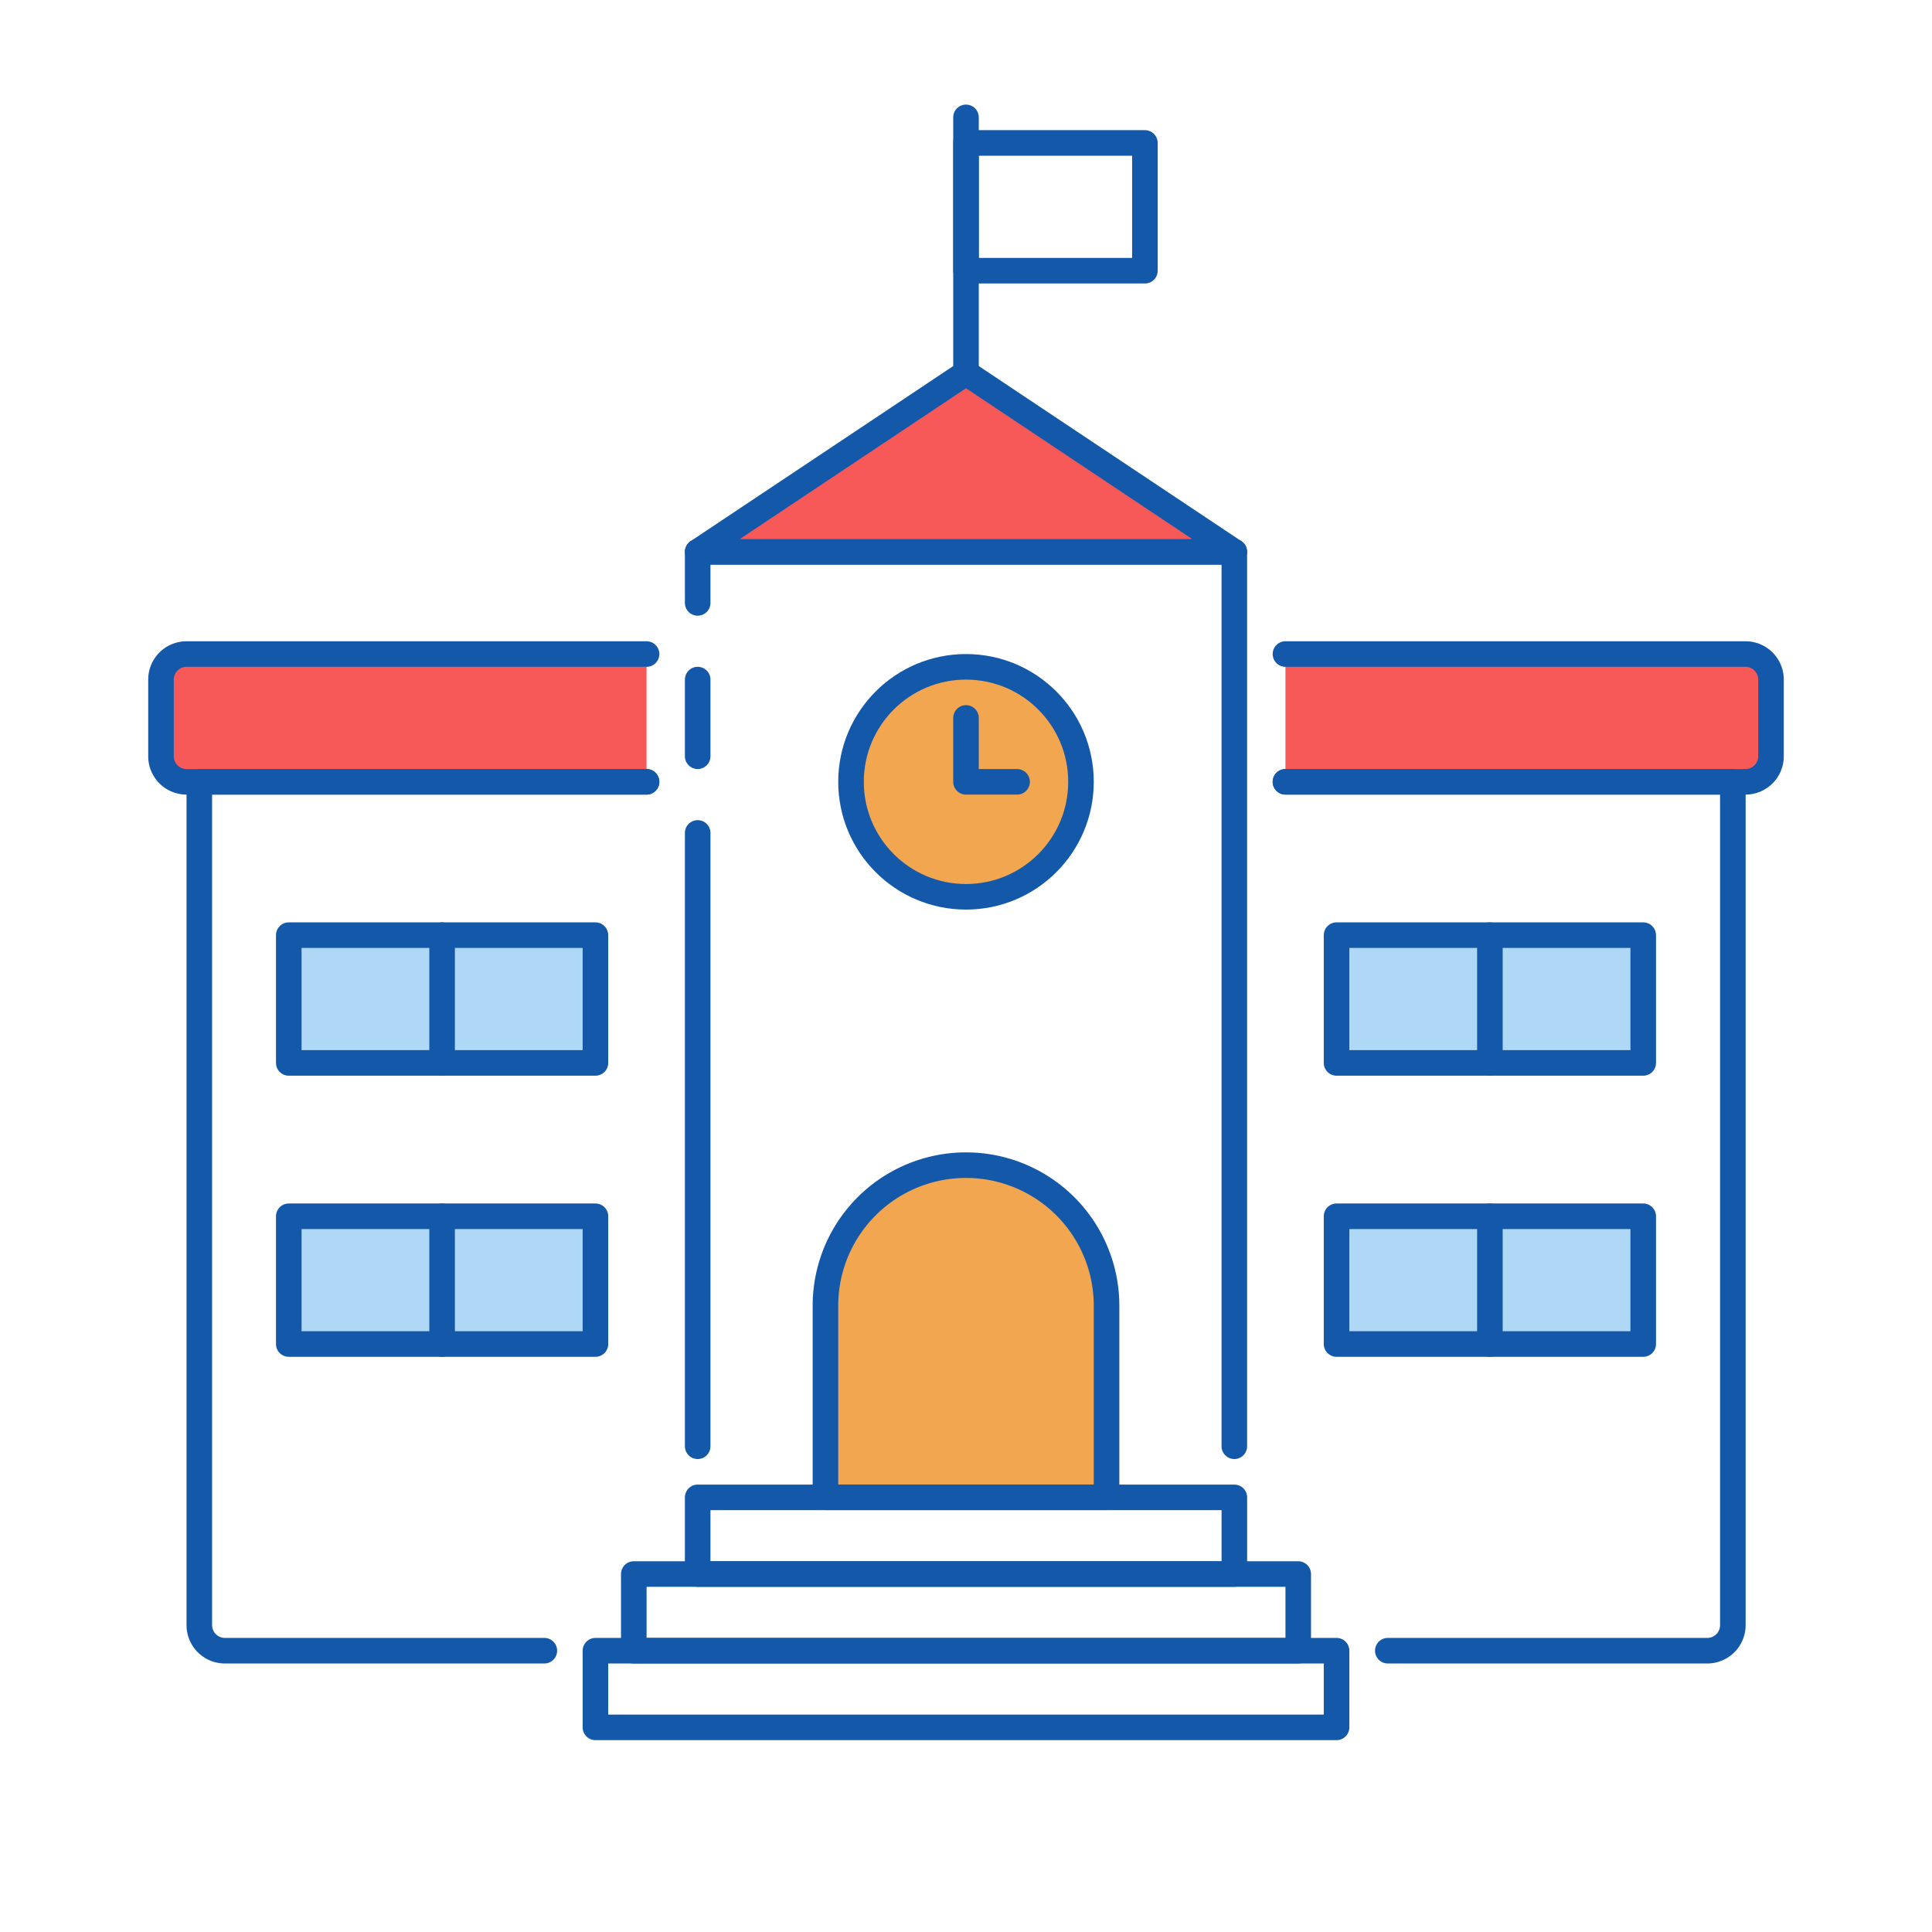 <svg id="Layer_1" data-name="Layer 1" xmlns="http://www.w3.org/2000/svg" viewBox="0 0 600 600"><defs><style>.cls-1{fill:none;}.cls-1,.cls-2,.cls-3,.cls-4{stroke:#1459a9;stroke-linecap:round;stroke-linejoin:round;stroke-width:7.94px;}.cls-2{fill:#f75959;}.cls-3{fill:#afd7f6;}.cls-4{fill:#f2a650;}</style></defs><g id="University"><polyline class="cls-1" points="383.33 449.15 383.33 171.37 216.67 171.37 216.67 187.24"/><polyline class="cls-1" points="216.67 258.67 216.67 282.48 216.67 449.15"/><path class="cls-2" d="M200.79,203.12H57.94A7.93,7.93,0,0,0,50,211.05v23.81a7.93,7.93,0,0,0,7.94,7.94H200.79"/><path class="cls-2" d="M399.21,242.8H542.06a7.93,7.93,0,0,0,7.94-7.94V211.05a7.93,7.93,0,0,0-7.94-7.93H399.21"/><polygon class="cls-2" points="216.67 171.37 300 115.81 383.33 171.37 216.67 171.37"/><path class="cls-1" d="M200.79,242.8H61.9V504.7a7.94,7.94,0,0,0,7.94,7.94h99.21"/><path class="cls-1" d="M431,512.64h99.21a7.94,7.94,0,0,0,7.94-7.94V242.8H399.21"/><line class="cls-1" x1="216.67" y1="211.05" x2="216.67" y2="234.86"/><rect class="cls-3" x="89.68" y="290.42" width="95.24" height="39.68"/><line class="cls-1" x1="137.3" y1="290.42" x2="137.3" y2="330.1"/><rect class="cls-3" x="89.68" y="377.72" width="95.24" height="39.68"/><line class="cls-1" x1="137.3" y1="377.72" x2="137.3" y2="417.4"/><rect class="cls-3" x="415.08" y="290.42" width="95.24" height="39.68"/><line class="cls-1" x1="462.7" y1="290.42" x2="462.7" y2="330.1"/><rect class="cls-3" x="415.08" y="377.72" width="95.24" height="39.68"/><line class="cls-1" x1="462.7" y1="377.72" x2="462.7" y2="417.4"/><circle class="cls-4" cx="300" cy="242.8" r="35.71"/><polyline class="cls-1" points="300 222.96 300 242.8 315.87 242.8"/><line class="cls-1" x1="300" y1="115.81" x2="300" y2="36.45"/><rect class="cls-1" x="300" y="44.39" width="55.56" height="39.68"/><path class="cls-4" d="M300,361.85h0a43.65,43.65,0,0,1,43.65,43.65V465a0,0,0,0,1,0,0h-87.3a0,0,0,0,1,0,0V405.5A43.65,43.65,0,0,1,300,361.85Z"/><rect class="cls-1" x="216.67" y="465.02" width="166.67" height="23.81"/><rect class="cls-1" x="196.83" y="488.83" width="206.35" height="23.81"/><rect class="cls-1" x="184.92" y="512.64" width="230.16" height="23.81"/></g></svg>